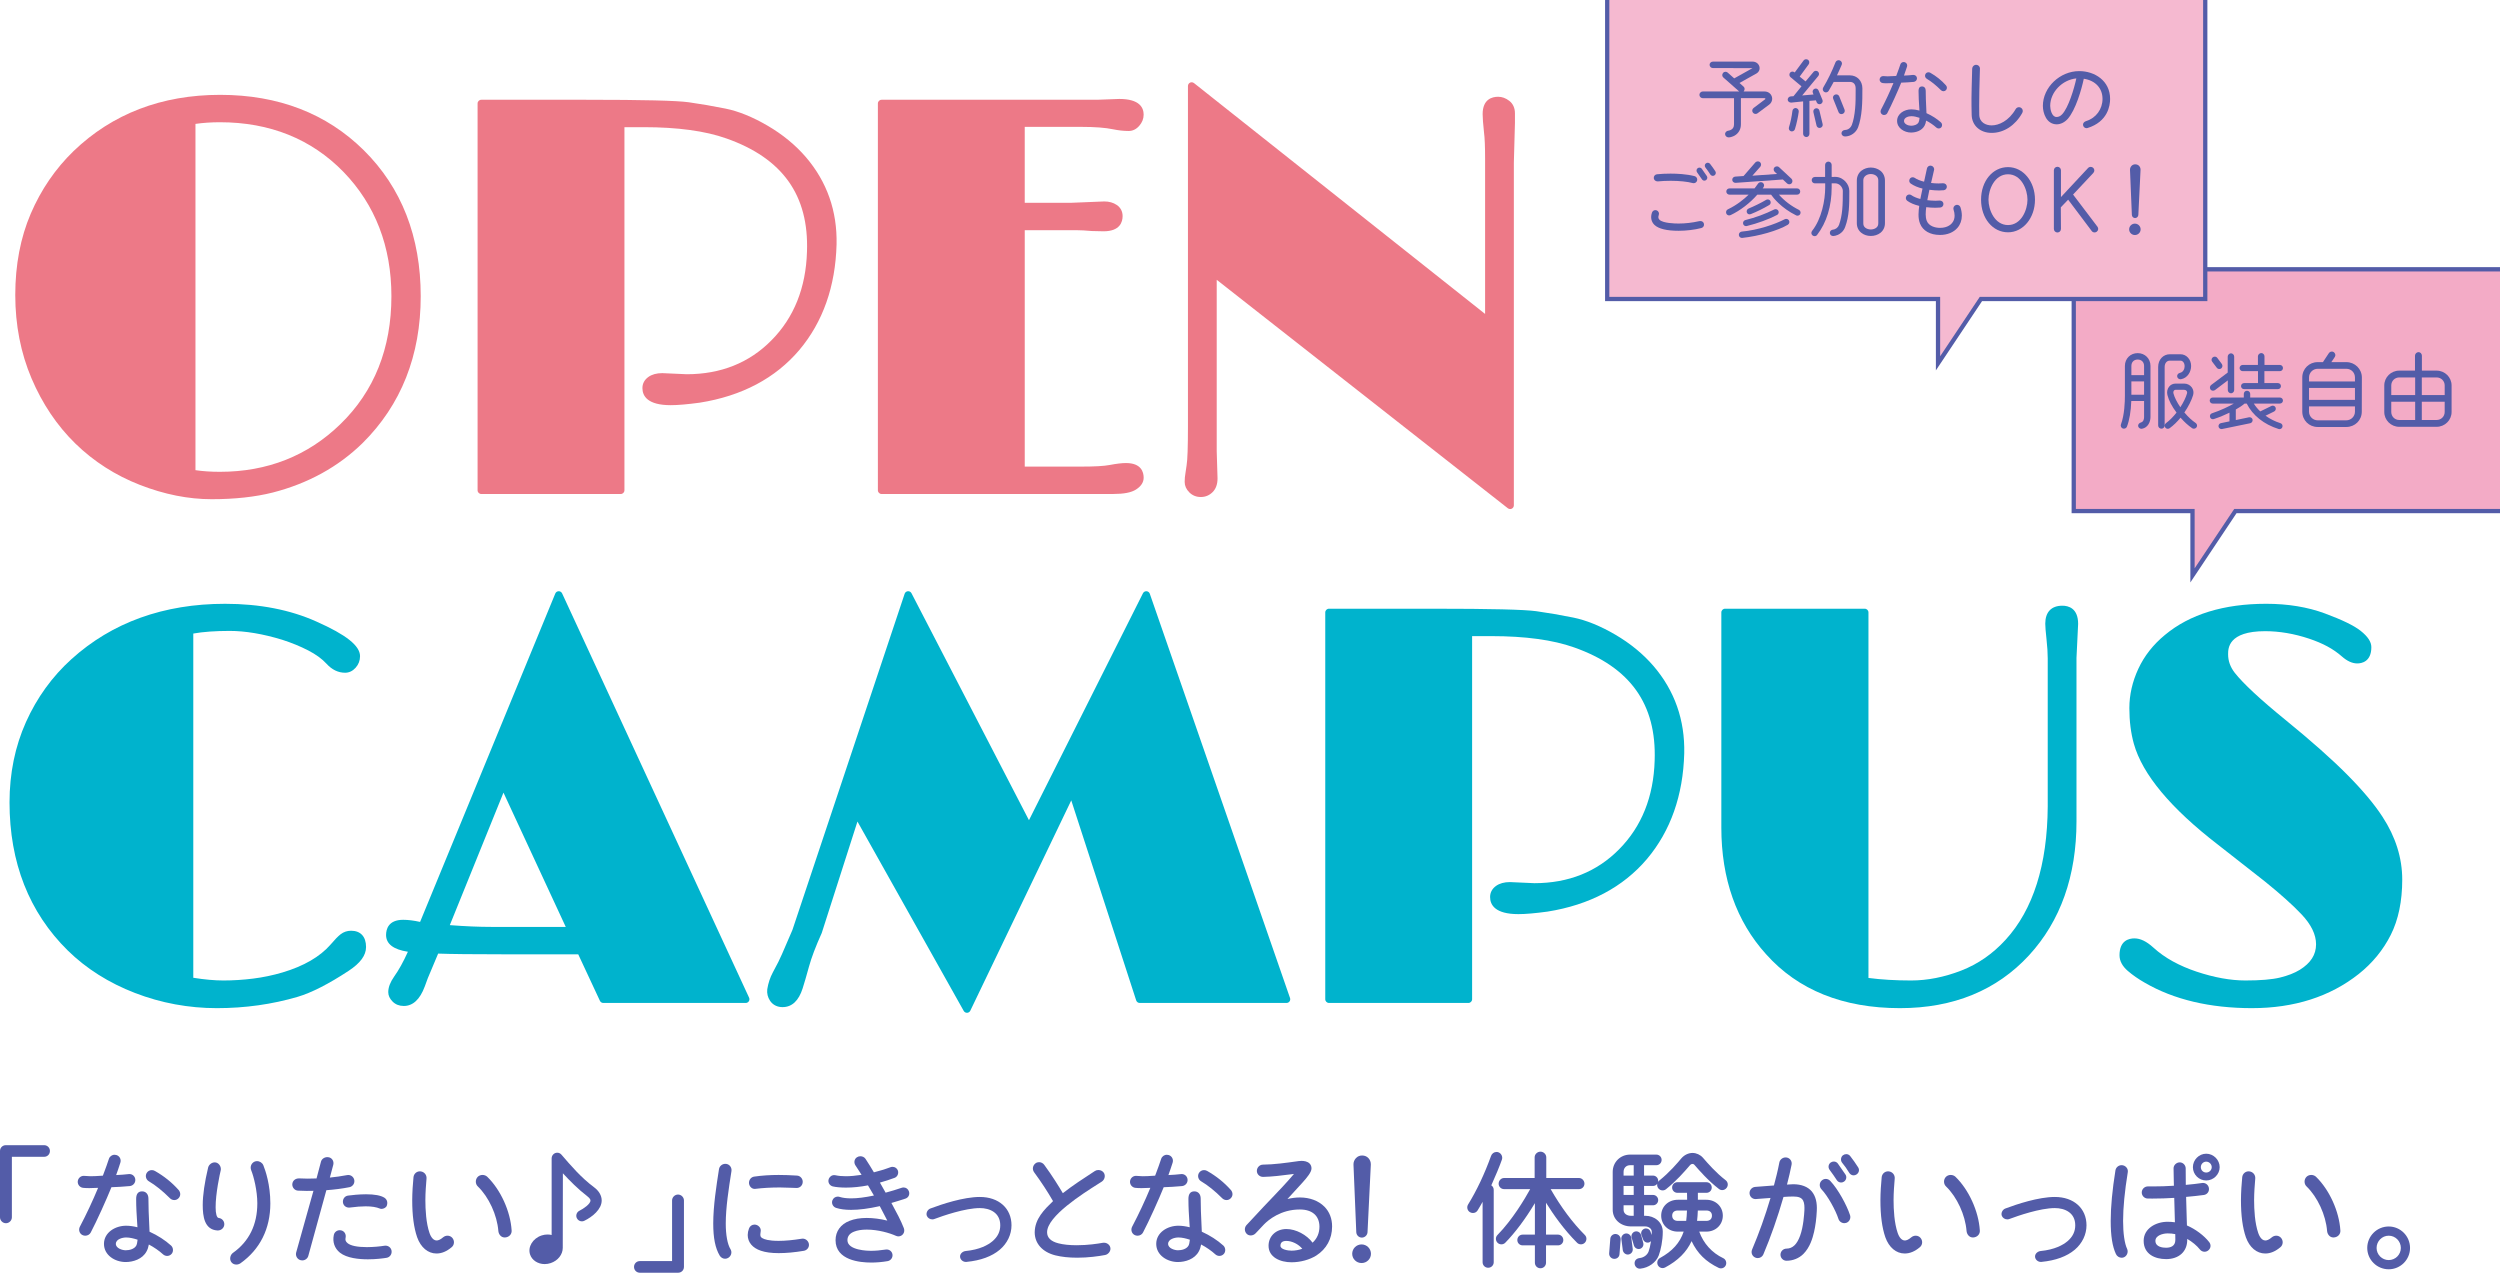 <?xml version="1.0" encoding="UTF-8"?>
<svg id="_レイヤー_2" data-name="レイヤー 2" xmlns="http://www.w3.org/2000/svg" viewBox="0 0 589.451 300.082">
  <defs>
    <style>
      .cls-1 {
        fill: #535ca8;
      }

      .cls-2 {
        fill: #ed7987;
      }

      .cls-3 {
        stroke-width: 2.016px;
      }

      .cls-3, .cls-4 {
        fill: none;
        stroke: #535ca8;
        stroke-miterlimit: 10;
      }

      .cls-4 {
        stroke-width: 2.016px;
      }

      .cls-5 {
        fill: #f5b9d0;
      }

      .cls-6 {
        fill: #00b3cd;
      }

      .cls-7 {
        fill: #f3abc6;
      }
    </style>
  </defs>
  <g id="txt">
    <g>
      <path class="cls-2" d="M49.884,117.703c-5.476,0-11.167-1.137-16.915-3.379-5.755-2.245-10.863-5.518-15.182-9.728-4.317-4.208-7.798-9.378-10.346-15.367-2.549-5.989-3.841-12.61-3.841-19.679s1.227-13.517,3.648-19.166c2.42-5.646,5.815-10.611,10.089-14.754,9.153-8.804,20.786-13.267,34.577-13.267,13.711,0,25.108,4.401,33.875,13.08,8.897,8.81,13.408,20.383,13.408,34.397,0,13.971-4.62,25.63-13.731,34.654-5.719,5.588-12.835,9.501-21.153,11.635-4.137,1.045-8.991,1.574-14.43,1.574ZM46.088,110.858c1.734.256,3.668.386,5.762.386,11.183,0,20.736-3.776,28.392-11.224,7.993-7.742,12.045-17.895,12.045-30.18,0-11.696-3.799-21.553-11.29-29.297-7.568-7.777-17.375-11.721-29.147-11.721-2.024,0-3.959.131-5.762.39v81.646Z"/>
      <path class="cls-2" d="M113.482,116.478c-.484,0-.877-.393-.877-.877V24.4c0-.484.393-.877.877-.877h24.686c13.486,0,21.411.193,24.227.589,2.745.386,5.658.888,8.655,1.491,3.067.618,6.41,1.976,9.937,4.034,3.526,2.06,6.561,4.551,9.02,7.404,4.979,5.816,7.413,12.737,7.238,20.573-.262,9.915-3.215,18.294-8.778,24.908-5.659,6.668-13.557,10.845-23.479,12.419-2.881.393-5.176.591-6.84.591-5.519,0-6.678-2.194-6.678-4.035,0-1.053.483-1.956,1.396-2.613.837-.601,1.941-.906,3.283-.906l5.776.259c8.014-.001,14.743-2.688,19.961-7.989,5.315-5.357,8.135-12.4,8.385-20.938.462-13.277-5.756-21.999-19.009-26.669-4.955-1.764-11.513-2.657-19.496-2.657h-4.537v85.619c0,.484-.393.877-.877.877h-32.871Z"/>
      <path class="cls-2" d="M207.865,116.478c-.484,0-.877-.393-.877-.877V24.4c0-.484.393-.877.877-.877h50.789s5.255-.193,5.255-.193c4.751,0,5.741,2.019,5.741,3.712,0,.943-.343,1.819-1.018,2.603-.709.822-1.55,1.239-2.501,1.239-1.172,0-2.425-.136-3.723-.405-1.782-.373-4.281-.562-7.428-.562h-13.367v17.904h10.854s7.895-.322,7.897-.322c1.152,0,2.129.278,2.94.827.906.614,1.385,1.523,1.385,2.628,0,1.339-.583,3.584-4.486,3.584l-2.792-.065c-1.444-.129-2.61-.193-3.525-.193h-12.271v55.738h13.367c3.109,0,5.33-.125,6.601-.371,1.665-.315,2.941-.467,3.905-.467,3.623,0,4.164,2.165,4.164,3.455,0,1.089-.614,2.032-1.824,2.802-1.099.699-2.855,1.039-5.369,1.039h-54.592Z"/>
      <path class="cls-2" d="M356.06,120.023c-.193,0-.384-.064-.541-.187l-68.642-53.865v40.414l.193,6.419c0,1.379-.39,2.455-1.159,3.224-.771.769-1.706,1.159-2.779,1.159-1.075,0-1.989-.368-2.715-1.095-.726-.725-1.095-1.552-1.095-2.457,0-.719.059-1.402.176-2.03.103-.562.197-1.198.281-1.909.212-1.239.316-4.333.316-9.242V20.275c0-.336.193-.643.495-.79.121-.059.252-.087.382-.087.194,0,.387.065.545.19l68.639,54.431v-36.599c0-2.863-.084-4.926-.25-6.133-.22-2.06-.33-3.522-.33-4.373,0-3.567,2.286-4.099,3.648-4.099.925,0,1.81.322,2.631.957.876.679,1.339,1.699,1.339,2.95v2.256l-.258,9.37 0,80.8c0,.336-.192.642-.493.789-.122.059-.253.088-.383.088Z"/>
      <path class="cls-6" d="M51.141,237.703c-6.651,0-13.143-1.202-19.297-3.571-6.165-2.374-11.502-5.745-15.864-10.021-9.114-8.982-13.734-20.728-13.734-34.915,0-6.84,1.305-13.217,3.88-18.954,2.573-5.736,6.179-10.724,10.718-14.826,9.575-8.661,21.765-13.053,36.231-13.053,8.121,0,15.377,1.414,21.565,4.202,6.991,3.103,10.249,5.692,10.249,8.147,0,1.035-.346,1.947-1.029,2.711-.709.793-1.546,1.195-2.491,1.195-1.626,0-3.101-.714-4.386-2.123-1.042-1.141-2.488-2.195-4.299-3.131-1.86-.961-3.929-1.809-6.149-2.522-4.524-1.382-8.699-2.085-12.397-2.085-3.377,0-6.253.209-8.565.621v81.161c2.652.425,5.043.64,7.115.64,2.276,0,4.625-.149,6.981-.444,2.348-.293,4.686-.782,6.949-1.453,5.013-1.492,8.821-3.701,11.319-6.567.985-1.164,1.767-1.966,2.382-2.439.713-.548,1.544-.827,2.469-.827,2.237,0,3.519,1.4,3.519,3.842,0,1.967-1.352,3.809-4.135,5.632-4.689,3.083-8.714,5.136-11.961,6.101-6.029,1.778-12.444,2.679-19.07,2.679Z"/>
      <path class="cls-6" d="M95.192,237.187c-1.054,0-1.934-.347-2.618-1.03-.684-.684-1.03-1.434-1.03-2.231,0-1.126.466-2.358,1.385-3.663,1.088-1.524,2.176-3.489,3.244-5.858-3.415-.528-5.144-1.854-5.144-3.95,0-1.339.524-3.584,4.035-3.584,1.163,0,2.5.167,3.986.496l31.877-77.426c.133-.322.444-.535.792-.543.006-0.0.013-0.0.019-0.0.341,0,.652.198.796.509l44.086,95.326c.126.272.104.588-.057.84-.161.252-.44.405-.739.405h-33.58c-.341,0-.651-.198-.795-.506l-5.114-10.966h-17.488c-7.316,0-12.537-.057-15.541-.169l-1.633,3.886c-.554,1.236-1.065,2.534-1.526,3.877-1.132,3.051-2.797,4.588-4.954,4.588ZM106.057,218.129c3.61.277,6.91.417,9.825.417h17.511l-14.685-31.662-12.651,31.244Z"/>
      <path class="cls-6" d="M227.99,238.798c-.316,0-.609-.171-.765-.448l-25.054-44.65-8.409,26.248c-.01.032-.022.063-.036.094-1.394,3.084-2.398,5.73-2.983,7.863-.617,2.244-1.105,3.921-1.493,5.128-.933,2.936-2.529,4.426-4.742,4.426-.139,0-.28-.006-.423-.019-1.087-.115-1.954-.627-2.523-1.484-.546-.818-.767-1.73-.657-2.71.235-1.465.678-2.794,1.324-3.992.596-1.106,1.032-1.936,1.309-2.49.273-.545.556-1.155.851-1.828l2.447-5.668,26.463-79.272c.112-.334.412-.569.764-.597.023-.002.046-.003.068-.003.326,0,.627.181.779.474l27.698,53.516,26.878-53.506c.149-.298.454-.483.783-.483.019,0,.039.001.058.002.352.023.655.255.771.588l33.065,95.326c.093.268.051.565-.114.796s-.431.368-.715.368h-34.611c-.38,0-.717-.245-.834-.606l-15.308-47.158-23.802,49.587c-.141.295-.435.487-.763.497-.009 0-.019.001-.028.001Z"/>
      <path class="cls-6" d="M313.347,236.478c-.484,0-.877-.393-.877-.877v-91.201c0-.484.393-.877.877-.877h24.686c13.486,0,21.411.193,24.227.589,2.745.386,5.658.888,8.655,1.491,3.067.618,6.41,1.976,9.937,4.034,3.526,2.06,6.561,4.551,9.02,7.404,4.979,5.816,7.413,12.737,7.238,20.573-.262,9.915-3.215,18.294-8.778,24.908-5.659,6.668-13.557,10.845-23.479,12.419-2.881.393-5.176.591-6.84.591-5.519,0-6.678-2.194-6.678-4.035,0-1.053.483-1.956,1.396-2.613.837-.601,1.941-.906,3.283-.906l5.776.259c8.014-.001,14.743-2.688,19.961-7.989,5.315-5.357,8.135-12.4,8.385-20.938.462-13.277-5.756-21.999-19.009-26.669-4.955-1.764-11.513-2.657-19.496-2.657h-4.537v85.619c0,.484-.393.877-.877.877h-32.871Z"/>
      <path class="cls-6" d="M447.984,237.703c-13.435,0-24.064-4.284-31.592-12.733-6.989-7.731-10.535-17.774-10.535-29.845v-50.725c0-.484.393-.877.877-.877h32.935c.484,0,.877.393.877.877v86.182c3.054.397,6.429.597,10.048.597,3.848,0,7.818-.782,11.8-2.325,3.957-1.533,7.478-3.972,10.465-7.25,6.521-7.106,9.87-17.686,9.955-31.448v-34.928c0-1.251-.096-2.758-.285-4.481-.199-1.81-.295-3.022-.295-3.705,0-2.727,1.433-4.229,4.035-4.229,1.387,0,3.713.558,3.713,4.293l-.388,8.035.001,38.501c0,12.886-3.764,23.516-11.188,31.595-7.615,8.271-17.851,12.465-30.423,12.465Z"/>
      <path class="cls-6" d="M530.975,237.703c-9.909,0-18.406-2.013-25.254-5.984-1.539-.879-2.898-1.822-4.032-2.802-1.292-1.114-1.948-2.357-1.948-3.693,0-3.455,2.205-3.971,3.519-3.971,1.399,0,2.857.707,4.457,2.162,1.361,1.238,2.91,2.336,4.601,3.264,1.709.938,3.59,1.752,5.592,2.418,4.145,1.382,8.02,2.082,11.518,2.082,3.524,0,6.263-.23,8.14-.684,1.857-.449,3.431-1.064,4.679-1.829,2.579-1.602,3.835-3.572,3.835-6.02,0-2.291-1.155-4.668-3.433-7.066-2.024-2.151-4.944-4.769-8.681-7.785l-11.011-8.629c-11.14-8.582-17.814-16.586-19.833-23.785-.706-2.513-1.064-5.347-1.064-8.422,0-3.122.71-6.238,2.112-9.263,1.404-3.03,3.512-5.715,6.265-7.979,5.844-4.878,13.883-7.354,23.889-7.354,5.108,0,9.765.766,13.84,2.278,4.121,1.529,6.877,2.869,8.426,4.099,1.698,1.349,2.523,2.607,2.523,3.845,0,3.467-2.326,3.842-3.326,3.842-1.162,0-2.376-.551-3.609-1.637-1.021-.898-2.17-1.695-3.415-2.368-1.259-.681-2.719-1.3-4.34-1.841-3.504-1.167-6.989-1.76-10.357-1.76-8.727,0-8.727,4.094-8.727,5.439,0,1.577.509,3.005,1.558,4.363,2.008,2.552,6.028,6.29,11.944,11.103,5.986,4.871,10.867,9.196,14.506,12.856,3.655,3.678,6.481,7.044,8.396,10.003,3.086,4.72,4.653,9.706,4.653,14.817,0,5.078-.91,9.461-2.704,13.027-1.789,3.557-4.331,6.658-7.553,9.219-6.746,5.344-15.213,8.054-25.166,8.054Z"/>
    </g>
    <g>
      <path class="cls-1" d="M1.401,288.412c-.759,0-1.401-.641-1.401-1.401v-15.629c0-.769.602-1.371,1.371-1.371h9.03c.769,0,1.371.602,1.371,1.371s-.602,1.371-1.371,1.371H2.801v14.258c0,.759-.641,1.401-1.401,1.401Z"/>
      <path class="cls-1" d="M29.634,297.562c-2.517,0-5.12-1.601-5.12-4.28s2.649-4.281,5.21-4.281c.829,0,1.711.12,2.684.366-.024-.41-.052-.843-.083-1.3-.104-1.563-.222-3.334-.222-5.375,0-1.188.471-1.791,1.401-1.791.905,0,1.491.668,1.491,1.701,0,2.12.09,3.99.169,5.64.037.776.072,1.499.094,2.17,1.952.889,3.661,1.988,5.081,3.269.547.504.599,1.442.113,1.968-.259.299-.642.474-1.044.474-.343,0-.678-.127-.944-.357-.929-.85-2.11-1.668-3.366-2.338-.115.647-.286,1.157-.537,1.613-.979,1.858-3.188,2.522-4.927,2.522ZM29.724,291.772c-.786,0-2.409.369-2.409,1.51,0,1.053,1.536,1.509,2.319,1.509.897,0,2.022-.285,2.486-1.086.152-.282.259-.746.321-1.407-.878-.283-1.804-.526-2.717-.526ZM20.099,291.356c-.24,0-.475-.057-.679-.165-.325-.162-.573-.454-.69-.819-.12-.375-.086-.785.094-1.125,1.583-3.022,3.031-6.109,4.306-9.181l-.157.007c-.599.029-1.237.059-1.859.059-.52,0-1.012,0-1.514-.063-.37-.037-.712-.221-.953-.517-.237-.291-.351-.67-.312-1.038.081-.727.682-1.274,1.399-1.274.28,0,.553.023.825.046.253.022.505.044.765.044.804,0,1.608-.051,2.385-.101l.546-.034.273-.733c.392-1.046.797-2.128,1.141-3.208.186-.59.728-.986,1.349-.986.149,0,.297.023.441.069.757.239,1.16,1.026.919,1.79-.322,1.02-.656,2.002-.997,2.926,1.02-.028,2.062-.135,2.996-.231.049-.005.096-.007.142-.007.776,0,1.385.617,1.385,1.406,0,.736-.561,1.351-1.304,1.429-1.2.114-3.276.249-4.329.269-1.171,2.897-3.413,7.888-4.877,10.674-.23.46-.74.761-1.296.761ZM41.093,282.953c-.383,0-.748-.154-1.027-.433-1.72-1.72-3.393-3.065-4.97-3.996-.327-.192-.561-.5-.659-.868-.099-.37-.048-.755.145-1.083.253-.43.706-.686,1.212-.686.259,0,.514.07.739.202,2.16,1.231,3.985,2.697,5.574,4.479.54.623.517,1.458-.052,1.989-.251.252-.595.395-.96.395Z"/>
      <path class="cls-1" d="M55.718,298.16c-.485,0-.919-.216-1.191-.594-.465-.658-.268-1.692.412-2.172,3.803-2.704,5.732-6.635,5.732-11.683,0-2.952-.844-6.33-1.444-7.786-.325-.813.034-1.71.816-2.046.18-.072.365-.107.556-.107.649,0,1.265.407,1.498.989.494,1.225,1.645,4.555,1.645,8.98,0,5.963-2.437,10.844-7.047,14.116-.296.198-.64.303-.976.303ZM51.255,290.121c-3.062-.196-3.454-3.32-3.454-6.02,0-2.286.439-5.333,1.27-8.811.172-.69.854-1.227,1.552-1.227.107,0,.212.013.314.038.377.094.713.362.922.735.204.363.267.786.173,1.16-.162.623-1.22,5.469-1.19,8.701 0,1.495.267,2.42.713,2.476.387.036.745.223.995.525.251.302.368.688.331,1.086-.073.763-.737,1.339-1.545,1.339-.006,0-.075-.002-.081-.002Z"/>
      <path class="cls-1" d="M71.258,297.178c-.126,0-.251-.016-.37-.048-.783-.196-1.261-1.006-1.061-1.804.607-2.224,1.371-4.93,2.143-7.661.673-2.381,1.352-4.781,1.934-6.892-.523.011-1.05.02-1.577.02-.775,0-1.45-.02-2.063-.061-.379-.019-.732-.194-.989-.492-.25-.291-.377-.662-.358-1.045.068-.815.706-1.355,1.589-1.355.007,0,.096.002.103.003.642.04,1.284.056,1.927.056.7,0,1.399-.019,2.098-.046l1.044-3.949c.155-.622.791-1.077,1.511-1.077.131,0,.26.016.383.046.383.096.695.337.88.68.176.326.22.715.125,1.095l-.802,3.001c1.317-.126,2.679-.321,4.056-.581.093-.019.189-.028.283-.028.685,0,1.28.493,1.416,1.174.156.781-.357,1.545-1.145,1.703-1.667.328-3.447.56-5.436.708l-4.254,15.48c-.154.619-.76,1.074-1.437,1.074ZM86.727,296.922c-2.094,0-4.934-.272-6.577-1.565-1.26-1.008-1.787-2.523-1.446-4.157.134-.671.712-1.142,1.403-1.142.098,0,.198.01.299.03.769.154,1.245.902,1.085,1.703-.127.583-.008.925.452,1.313.732.617,2.308.942,4.556.942,1.587,0,3.19-.171,4.161-.33.08-.012.155-.018.229-.018.726,0,1.33.509,1.435,1.212.057.382-.032.764-.251,1.075-.225.319-.56.526-.944.583-.807.132-2.46.354-4.401.354ZM89.951,285.035c-.138,0-.262-.025-.37-.074-.851-.357-1.956-.532-3.368-.532-1.029,0-2.225.092-3.762.291-.062.006-.114.009-.166.009-.755,0-1.356-.527-1.428-1.252-.081-.81.465-1.506,1.244-1.584.843-.113,2.526-.305,4.206-.305,2.01,0,3.465.271,4.324.807.629.407.843,1.13.564,1.889-.148.446-.764.752-1.244.752Z"/>
      <path class="cls-1" d="M102.914,295.552c-2.004,0-3.709-1.433-4.56-3.834-.781-2.268-1.16-5.131-1.16-8.757,0-1.625.156-4.124.302-5.439.107-.782.738-1.343,1.502-1.343.07,0,.142.005.214.015.848.116,1.429.847,1.352,1.7-.115,1.355-.269,3.356-.269,5.068,0,2.256.168,5.43.971,7.745.14.419.67,1.774,1.679,1.774.309,0,.828-.131,1.539-.753.298-.246.662-.378,1.031-.378.449,0,.869.196,1.151.538.551.669.475,1.645-.168,2.174-1.187,1.002-2.36,1.49-3.583,1.49ZM119.003,291.773c-.889,0-1.427-.764-1.499-1.518-.3-3.784-2.247-8.01-4.845-10.521-.293-.274-.466-.679-.471-1.107-.005-.419.151-.83.429-1.125.283-.302.7-.475,1.145-.475.421,0,.83.156,1.12.428,3.162,3.071,5.471,8.155,5.75,12.654.034.407-.096.805-.366,1.111-.292.331-.729.531-1.199.551-.005 0-.06.001-.065.001Z"/>
      <path class="cls-1" d="M128.424,298.046c-1.609,0-2.992-.906-3.441-2.254-.594-1.781.623-3.797,2.712-4.494.455-.151.924-.228,1.394-.228.335,0,.662.039.976.115v-18.063c0-.738.595-1.338,1.326-1.338.388,0,.744.172,1.004.483,2.181,2.54,4.657,5.424,7.619,7.623,1.193.871,1.852,1.994,1.852,3.162,0,2.076-2.208,3.876-4.098,4.786-.177.088-.37.134-.571.134-.502,0-.956-.285-1.185-.744-.321-.643-.049-1.432.607-1.761.92-.443,2.619-1.6,2.596-2.406-0-.137-0-.435-.795-1.053-2.059-1.564-4.151-3.676-5.705-5.369l-.029,17.572c0,1.586-1.145,3.034-2.85,3.602-.461.154-.937.232-1.413.232Z"/>
      <path class="cls-1" d="M150.862,300.082c-.769,0-1.371-.602-1.371-1.371s.602-1.371,1.371-1.371h7.599v-14.289c0-.759.641-1.401,1.401-1.401s1.401.641,1.401,1.401v15.66c0,.769-.602,1.371-1.371,1.371h-9.03Z"/>
      <path class="cls-1" d="M170.967,296.789c-.515,0-.993-.279-1.278-.746-1.039-1.749-1.521-4.151-1.521-7.562,0-4.141.737-8.858,1.33-12.648l.024-.155c.103-.721.749-1.269,1.502-1.269.072,0,.144.005.216.016.378.054.714.254.944.563.238.319.34.729.281,1.125l-.052.333c-.577,3.686-1.294,8.274-1.294,12.035,0,2.701.407,4.907,1.117,6.055.21.344.265.747.156,1.138-.105.376-.351.698-.691.906-.224.137-.478.209-.734.209ZM183.578,295.462c-1.682,0-3.083-.188-4.164-.559-1.979-.648-3.117-2.005-3.117-3.721,0-.474.101-.994.292-1.503.19-.571.709-.948,1.318-.948.409,0,.826.191,1.115.51.257.284.38.634.344.985-.01.114-.028.237-.046.362-.096.658-.121,1.045.465,1.365.397.234,1.402.617,3.792.617,1.551,0,3.338-.165,5.464-.505.073-.013.154-.021.234-.021.779,0,1.462.69,1.462,1.477,0,.691-.514,1.278-1.223,1.396-2.14.361-4.138.545-5.937.545ZM177.932,280.321c-.369,0-.715-.166-.972-.469-.231-.271-.363-.625-.363-.971,0-.728.502-1.341,1.193-1.456,1.805-.262,3.75-.394,5.788-.394,1.321,0,2.782.051,4.342.15.742.039,1.348.694,1.348,1.46,0,.819-.628,1.461-1.431,1.461-.524-.012-1.049-.033-1.576-.055-.789-.032-1.583-.065-2.354-.065-2.086,0-4.04.11-5.807.327-.053.008-.111.012-.169.012Z"/>
      <path class="cls-1" d="M205.308,297.682c-2.496,0-8.3-.514-8.3-5.271,0-2.088,1.197-3.749,3.284-4.557,1.13-.454,2.502-.685,4.075-.685,1.505,0,3.2.22,4.845.626-.562-1.127-1.147-2.251-1.774-3.411-2.581.583-4.85.879-6.748.879-1.424,0-2.587-.153-3.558-.467-.727-.243-1.123-1.02-.885-1.735.184-.554.701-.925,1.284-.925.152,0,.303.025.45.074.708.226,1.621.342,2.709.342,1.461,0,3.265-.225,5.368-.67-.31-.54-.613-1.051-.903-1.542l-.502-.854c-1.802.35-3.548.528-5.194.528-1.201,0-2.394-.107-3.112-.28-.75-.208-1.173-.925-.976-1.635.172-.617.701-1.031,1.317-1.031.099,0,.199.011.297.033.692.154,1.524.232,2.474.232,1.037,0,2.275-.111,3.684-.331-.385-.613-.779-1.212-1.164-1.798l-.294-.448c-.198-.316-.271-.678-.209-1.025.065-.368.273-.678.587-.874.223-.154.506-.239.804-.239.49,0,.939.227,1.201.608.57.841,1.494,2.362,1.98,3.184,1.048-.267,2.403-.642,3.938-1.214.155-.055.31-.081.468-.081.563,0,1.063.347,1.246.864.248.704-.111,1.5-.784,1.737-1.137.42-2.27.787-3.447,1.115.406.682.803,1.398,1.224,2.158l.12.217c1.244-.331,2.518-.719,3.792-1.153.149-.049.298-.074.448-.074.577,0,1.071.363,1.258.926.117.349.101.712-.045,1.024-.15.321-.426.562-.777.68-1.03.335-2.136.688-3.314,1.026l.294.542c.942,1.736,1.917,3.531,2.636,5.382.182.469.131.964-.138,1.357-.257.375-.677.598-1.125.598-.199,0-.397-.043-.587-.129-1.513-.678-4.228-1.47-6.899-1.47-1.19,0-2.198.164-2.995.486-1.029.412-1.55,1.089-1.55,2.015,0,2.429,4.936,2.499,5.499,2.499,1.1,0,2.282-.1,3.515-.295.077-.012.154-.018.229-.018.69,0,1.267.483,1.372,1.149.12.763-.401,1.481-1.162,1.601-1.322.225-2.617.335-3.955.335Z"/>
      <path class="cls-1" d="M227.742,297.537c-.749,0-1.381-.589-1.381-1.286,0-.692.658-1.202,1.267-1.278,3.401-.33,5.349-1.444,6.387-2.32,1.228-1.048,1.826-2.276,1.826-3.752,0-2.993-2.484-4.059-4.809-4.059-3.468,0-8.685,1.81-10.767,2.588-.138.052-.287.078-.443.078-.576,0-1.11-.351-1.298-.854-.119-.318-.088-.692.084-1.026.164-.318.438-.568.751-.685,2.703-1.017,7.814-2.723,11.672-2.723,4.462,0,7.46,2.685,7.46,6.681,0,2.175-1.008,4.273-2.764,5.758-1.868,1.578-4.506,2.543-7.842,2.871-.046.005-.095.007-.144.007Z"/>
      <path class="cls-1" d="M253.954,296.54c-1.931,0-3.648-.185-5.104-.548-3.059-.765-4.886-2.798-4.886-5.44.03-3.193,2.302-5.395,4.306-7.337l.016-.015c-1.268-2.209-2.769-4.499-4.463-6.81-.49-.679-.344-1.583.34-2.106.236-.177.519-.27.82-.27.491,0,.954.242,1.24.646,1.874,2.545,3.478,5.153,4.373,6.668,2.374-1.848,4.828-3.446,7.205-4.993l.363-.237c.235-.152.516-.232.813-.232.532,0,1.027.255,1.293.666.208.322.269.737.165,1.14-.099.387-.34.728-.659.935l-.911.579c-3.592,2.273-12.005,7.597-11.979,11.364 0,1.275.9,2.15,2.676,2.603,1.169.298,2.617.449,4.304.449,2.63,0,4.973-.36,6.135-.574.095-.017.187-.024.278-.024.853,0,1.546.637,1.546,1.419,0,.689-.588,1.37-1.283,1.486-1.531.288-3.924.633-6.589.633Z"/>
      <path class="cls-1" d="M277.736,297.562c-2.517,0-5.12-1.601-5.12-4.28s2.649-4.281,5.211-4.281c.829,0,1.711.12,2.684.366-.024-.411-.052-.845-.083-1.303-.104-1.562-.222-3.332-.222-5.372,0-1.188.471-1.791,1.401-1.791.906,0,1.491.668,1.491,1.701,0,2.119.09,3.987.169,5.636.037.777.072,1.501.094,2.174,1.952.889,3.661,1.988,5.081,3.269.256.236.415.585.441.96.026.386-.093.753-.329,1.008-.259.298-.641.474-1.043.474-.343,0-.678-.127-.944-.357-.929-.85-2.11-1.668-3.366-2.338-.115.647-.286,1.157-.537,1.613-.979,1.858-3.188,2.522-4.927,2.522ZM277.826,291.772c-.786,0-2.409.369-2.409,1.51,0,1.053,1.536,1.509,2.319,1.509.897,0,2.022-.285,2.487-1.086.151-.281.258-.745.321-1.407-.878-.283-1.805-.526-2.717-.526ZM268.202,291.356c-.24,0-.475-.057-.679-.165-.325-.162-.573-.455-.69-.819-.12-.375-.086-.785.094-1.125,1.584-3.025,3.032-6.111,4.306-9.18l-.157.007c-.599.029-1.237.059-1.859.059-.52,0-1.012,0-1.514-.063-.371-.037-.712-.221-.953-.517-.237-.291-.351-.67-.312-1.038.081-.727.682-1.274,1.399-1.274.28,0,.552.023.825.046.253.022.505.044.765.044.804,0,1.608-.051,2.385-.101l.546-.034.272-.731c.392-1.047.797-2.129,1.143-3.21.186-.59.728-.986,1.349-.986.149,0,.297.023.441.069.756.239,1.16,1.025.919,1.79-.322,1.02-.656,2.002-.997,2.926,1.02-.028,2.062-.135,2.996-.231.049-.005.096-.007.142-.007.776,0,1.385.617,1.385,1.406,0,.736-.56,1.351-1.304,1.429-1.2.114-3.276.249-4.329.269-1.17,2.896-3.413,7.886-4.877,10.674-.23.46-.74.761-1.296.761ZM289.195,282.953c-.383,0-.748-.154-1.027-.433-1.72-1.72-3.392-3.064-4.97-3.996-.327-.192-.561-.5-.659-.868-.099-.37-.048-.755.145-1.083.253-.43.706-.686,1.211-.686.259,0,.514.07.739.202,2.16,1.231,3.985,2.697,5.574,4.479.54.623.517,1.458-.052,1.989-.251.252-.596.395-.961.395Z"/>
      <path class="cls-1" d="M304.521,297.622c-2.698,0-5.421-1.203-5.421-3.891,0-2.289,1.775-3.95,4.221-3.95,2.221,0,4.794,1.362,6.158,3.22,1.076-.988,1.621-2.264,1.621-3.799-.026-2.559-1.713-4.029-4.629-4.029-4.497,0-7.407,2.465-8.45,3.525-.22.265-.909.982-1.516,1.615l-.49.511c-.302.302-.71.472-1.124.472-.362 0-.695-.134-.938-.377-.554-.554-.587-1.448-.077-2.037l4.148-4.449c.567-.6,1.139-1.197,1.711-1.796,1.804-1.885,3.663-3.828,5.359-5.845l-.583.074c-2.2.284-4.475.577-6.702.627-.813 0-1.469-.628-1.469-1.401,0-.808.655-1.491,1.431-1.491,2.645-.028,5.353-.408,7.971-.775l.44-.062c.208-.031.444-.05.687-.05.591,0,1.402.11,1.914.633.301.307.448.705.438,1.181 0.0.846-1.085,2.159-2.146,3.332-.999,1.099-2.231,2.45-3.521,3.845,1.009-.24,2-.365,2.916-.365,2.349,0,4.407.77,5.795,2.168,1.201,1.21,1.829,2.833,1.815,4.695 0,2.863-1.325,5.29-3.731,6.832-1.578.994-3.756,1.586-5.829,1.586ZM303.291,292.582c-.922,0-1.389.387-1.389,1.149,0,.868,1.765,1.149,2.619,1.149.834,0,1.702-.153,2.536-.444-.883-1.079-2.426-1.855-3.766-1.855Z"/>
      <path class="cls-1" d="M321.034,297.801c-1.219,0-2.211-.978-2.211-2.18,0-1.219.992-2.211,2.211-2.211s2.211.992,2.211,2.211c0,1.202-.992,2.18-2.211,2.18ZM321.094,291.802c-.693,0-1.269-.554-1.31-1.26l-.66-15.965c-.021-.549.202-1.122.597-1.532.38-.394.875-.603,1.434-.603.589,0,1.101.208,1.48.603.384.399.601.971.58,1.531l-.78,15.963c-.041.698-.642,1.264-1.34,1.264Z"/>
      <path class="cls-1" d="M363.208,299.031c-.735,0-1.311-.576-1.311-1.311v-4.089h-2.889c-.701,0-1.251-.55-1.251-1.251,0-.718.549-1.28,1.251-1.28h2.889v-7.423c-2.261,3.759-4.608,6.897-6.988,9.339-.243.243-.566.376-.911.376s-.668-.132-.908-.373c-.239-.239-.377-.558-.388-.897-.011-.351.116-.677.357-.919,3.549-3.628,6.424-8.463,7.728-10.831h-6.159c-.706,0-1.281-.575-1.281-1.28,0-.727.587-1.341,1.281-1.341h7.209v-4.869c0-.727.628-1.341,1.371-1.341s1.371.614,1.371,1.341v4.869h7.719c.694,0,1.281.614,1.281,1.341,0,.706-.575,1.28-1.281,1.28h-6.687c2.461,4.29,5.176,7.931,8.075,10.831.242.241.369.568.358.919-.011.339-.148.658-.388.897-.24.24-.563.372-.908.372s-.668-.132-.908-.373c-3.091-3.09-5.604-6.673-7.321-9.436v7.517h2.829c.69,0,1.251.575,1.251,1.28,0,.702-.549,1.251-1.251,1.251h-2.829v4.089c0,.735-.576,1.311-1.311,1.311ZM350.878,298.911c-.735,0-1.311-.576-1.311-1.311v-14.233c-.374.684-.768,1.372-1.182,2.03-.227.378-.64.607-1.101.607-.245,0-.486-.067-.696-.193-.621-.372-.822-1.18-.45-1.801,2.056-3.335,3.883-7.199,5.431-11.488.19-.537.717-.914,1.283-.914.145,0,.287.024.424.072.703.248,1.089,1.044.844,1.738-.436,1.282-1.611,4.125-2.5,6.061.352.222.57.618.57,1.082v17.039c0,.735-.576,1.311-1.311,1.311Z"/>
      <path class="cls-1" d="M386.621,299.127c-.641,0-1.174-.53-1.214-1.206-.038-.715.426-1.212,1.211-1.299.944-.111,1.762-.707,2.082-1.52.182-.481.418-1.409.577-2.469-.119.125-.265.223-.425.285-.123.048-.254.072-.387.072-.471,0-.897-.306-1.06-.761l-.39-1.078c-.212-.551.1-1.212.684-1.437.124-.048.255-.072.389-.072.464,0,.888.291,1.055.724l.288.82c.015-.253.024-.506.024-.754,0-.795-.798-1.269-1.569-1.269h-3.33c-2.458,0-4.311-1.685-4.311-3.921v-8.94c0-2.283,1.801-4.071,4.101-4.071h6.18c.701,0,1.251.549,1.251,1.251s-.549,1.251-1.251,1.251h-2.889v2.448h2.109c.673,0,1.221.547,1.221,1.22,0,.085-.009.168-.025.248.072-.104.162-.2.268-.283,2.429-1.93,4.319-4.179,5.228-5.26.705-.806,1.665-1.265,2.638-1.265.889,0,1.794.413,2.42,1.105,1.163,1.342,3.101,3.578,5.383,5.327.57.447.661,1.244.213,1.815-.257.327-.632.514-1.029.514-.283,0-.554-.095-.783-.275-2.549-1.966-4.63-4.367-5.748-5.656-.187-.214-.349-.239-.455-.239-.246,0-.462.116-.66.353l-.097.113c-1.143,1.324-3.055,3.54-5.503,5.487-.216.183-.503.288-.8.288-.397,0-.766-.181-1.014-.496-.252-.321-.334-.713-.256-1.075-.221.314-.586.519-.998.519h-2.109v2.118h2.109c.673,0,1.221.548,1.221,1.221s-.547,1.221-1.221,1.221h-2.109v2.478h.369c1.986,0,4.041,1.411,4.041,3.771,0,2.102-.478,4.319-.952,5.583-.64,1.663-2.385,2.91-4.343,3.106-.012.001-.12.007-.131.007ZM382.808,285.241c0,.981.878,1.419,1.749,1.419h.639v-2.478h-2.388v1.059ZM385.196,281.741v-2.118h-2.388v2.118h2.388ZM385.196,277.181v-2.448h-.849c-.906,0-1.539.645-1.539,1.569v.879h2.388ZM405.768,299.059c-.188,0-.369-.04-.54-.12-3.028-1.455-5.024-3.418-6.385-6.304-1.2,2.596-3.199,4.582-6.231,6.206-.19.102-.402.155-.612.155-.457,0-.876-.252-1.093-.659-.335-.629-.109-1.407.504-1.735,2.901-1.585,4.682-3.567,5.568-6.209h-1.383c-2.235,0-3.921-1.621-3.921-3.771,0-2.132,1.685-3.74,3.921-3.74h2.197c-.003-.271-.024-1.363-.026-1.638h-2.261c-.701,0-1.251-.549-1.251-1.251s.549-1.251,1.251-1.251h6.84c.701,0,1.251.549,1.251,1.251s-.549,1.251-1.251,1.251h-2.019v1.638h1.989c2.218,0,3.891,1.608,3.891,3.74,0,2.15-1.673,3.771-3.891,3.771h-1.672c1.001,2.785,2.997,4.998,5.662,6.262.302.141.53.401.64.731.105.316.086.667-.052.964-.201.431-.643.71-1.126.71ZM402.316,287.861c.832,0,1.329-.464,1.329-1.24,0-.757-.497-1.209-1.329-1.209h-2c-.034.945-.091,1.726-.179,2.449h2.18ZM395.597,285.412c-.832,0-1.329.452-1.329,1.209,0,.776.497,1.24,1.329,1.24h1.974c.091-.706.15-1.484.184-2.449h-2.158ZM380.545,296.811c-.67-.042-1.18-.626-1.138-1.302l.27-3.426c.04-.634.577-1.135,1.224-1.135.406.023.705.178.922.44.207.249.314.575.294.894l-.27,3.425c-.037.638-.548,1.105-1.214,1.105-.007,0-.08-.002-.087-.003ZM383.798,295.798c-.582,0-1.099-.466-1.179-1.061l-.33-2.582c-.041-.309.044-.619.24-.871.194-.249.472-.41.782-.451.015-.002.13-.01.145-.01.582,0,1.099.466,1.179,1.061l.33,2.582c.086.642-.372,1.236-1.022,1.322-.015.002-.13.01-.145.01ZM386.362,294.5c-.517,0-.979-.351-1.122-.853l-.539-1.858c-.171-.598.2-1.25.81-1.425.098-.028.199-.042.301-.042.509,0,.981.359,1.122.853l.511,1.863c.174.608-.177,1.247-.782,1.42-.098.028-.199.042-.301.042Z"/>
      <path class="cls-1" d="M421.233,297.262c-.789,0-1.431-.642-1.431-1.43s.642-1.431,1.431-1.431c1.435-.022,2.457-.997,3.21-3.069.781-2.181.946-5.026 1-5.96.03-.789.019-1.682-.291-2.277-.345-.69-1.049-.982-2.359-.982-.727,0-1.468.045-2.28.101-1.39,4.832-2.986,9.388-4.746,13.544-.224.532-.745.876-1.326.876-.201,0-.396-.041-.579-.123-.735-.31-1.068-1.144-.751-1.897,1.615-3.794,3.075-7.882,4.342-12.16-.425.034-.934.07-1.444.107-.732.052-1.464.104-1.942.149-.048.005-.097.007-.146.007-.74 0-1.331-.539-1.405-1.282-.038-.383.078-.76.326-1.061.247-.299.595-.484.978-.523.524-.044,1.381-.108,2.248-.173.811-.06,1.632-.122,2.192-.167.438-1.631.922-3.528,1.28-5.436.135-.673.768-1.177,1.474-1.177.096,0,.193.009.289.028.382.076.708.296.916.619.205.317.276.702.199,1.084-.223,1.201-.708,3.255-1.08,4.679.089-.007.178-.015.268-.022.398-.033.799-.066,1.188-.066,1.927,0,3.441.582,4.377,1.683.921,1.111,1.31,2.624,1.193,4.628-.088,1.8-.303,3.456-.638,4.918-.343,1.496-.979,3.664-2.524,5.21-1.018,1.018-2.464,1.602-3.968,1.602ZM434.862,288.401c-.632,0-1.205-.417-1.394-1.014-.621-1.946-2.503-5.417-3.998-6.972-.27-.289-.414-.657-.409-1.039.005-.39.166-.753.453-1.02.271-.253.616-.392.973-.392.397,0,.77.166,1.052.468,1.854,1.95,3.911,5.753,4.667,8.081.116.367.086.757-.083,1.1-.173.351-.469.608-.835.723-.138.044-.281.066-.426.066ZM434.095,278.816c-.407,0-.784-.207-1.007-.554-.462-.718-1.01-1.504-1.727-2.471-.19-.274-.261-.595-.206-.913.055-.321.232-.6.498-.784.216-.149.466-.228.725-.228.394,0,.745.181.963.496.433.614,1.456,2.065,1.776,2.56.178.257.243.583.176.906-.065.315-.247.589-.511.772-.204.141-.442.216-.688.216ZM437.048,277.127c-.407,0-.789-.215-1.02-.575-.576-.95-1.125-1.73-1.684-2.394-.203-.244-.3-.576-.268-.912.032-.334.19-.641.432-.843.241-.185.521-.283.8-.283.368,0,.708.167.932.459.561.68,1.363,1.862,1.877,2.664.369.574.195,1.298-.406,1.684-.203.131-.433.2-.664.2Z"/>
      <path class="cls-1" d="M449.085,295.552c-2.004,0-3.708-1.433-4.56-3.834-.781-2.268-1.16-5.131-1.16-8.757,0-1.625.156-4.124.302-5.439.107-.782.738-1.343,1.502-1.343.07,0,.142.005.214.015.848.116,1.429.847,1.352,1.7-.115,1.355-.269,3.356-.269,5.068,0,2.256.169,5.43.971,7.745.14.419.67,1.774,1.679,1.774.309,0,.828-.131,1.539-.753.298-.246.662-.378,1.031-.378.449,0,.869.196,1.151.538.551.669.475,1.645-.168,2.174-1.187,1.002-2.36,1.49-3.583,1.49ZM465.175,291.773c-.889,0-1.427-.764-1.499-1.518-.3-3.784-2.247-8.01-4.845-10.521-.292-.274-.466-.679-.47-1.107-.005-.419.151-.83.429-1.125.283-.302.7-.475,1.145-.475.421,0,.829.156,1.12.428,3.162,3.071,5.471,8.155,5.75,12.654.034.407-.096.805-.366,1.111-.292.331-.729.531-1.199.551-.005 0-.059.001-.064.001Z"/>
      <path class="cls-1" d="M481.206,297.537c-.749,0-1.382-.589-1.382-1.286,0-.692.658-1.202,1.267-1.278,3.401-.33,5.35-1.444,6.387-2.32,1.228-1.048,1.825-2.276,1.825-3.752,0-2.993-2.484-4.059-4.809-4.059-3.468,0-8.685,1.81-10.767,2.588-.138.052-.288.078-.443.078-.576,0-1.11-.351-1.298-.854-.119-.318-.089-.692.084-1.026.164-.318.438-.568.751-.685,2.703-1.017,7.814-2.723,11.673-2.723,4.462,0,7.461,2.685,7.461,6.681,0,2.175-1.008,4.273-2.764,5.758-1.868,1.578-4.506,2.543-7.842,2.871-.046.005-.095.007-.143.007Z"/>
      <path class="cls-1" d="M510.704,296.872c-2.548,0-5.271-1.132-5.271-4.311,0-2.917,2.901-4.49,5.631-4.49.591,0,1.164.039,1.738.119l-.158-5.754c-1.705.109-3.428.164-5.128.164-.369,0-.737-.003-1.106-.008-.784 0-1.426-.642-1.426-1.43s.655-1.431,1.461-1.431c.362.005.721.007,1.078.007,1.676,0,3.371-.055,5.043-.164l-.028-1.123c-.027-.998-.054-2-.054-2.989,0-.746.683-1.401,1.461-1.401.759,0,1.401.655,1.401,1.431,0,1.283,0,2.591.023,3.878,1.478-.131,2.714-.274,3.865-.445.067-.01.132-.014.196-.014.775,0,1.406.646,1.406,1.441,0,.716-.479,1.277-1.193,1.396-.974.143-2.819.335-4.199.456.042,1.779.096,3.509.144,5.057l.051,1.675c2.007.861,4.046,2.382,5.243,3.921.444.565.424,1.29-.049,1.803-.27.306-.641.477-1.041.477-.431,0-.837-.204-1.114-.56-.693-.878-1.8-1.795-2.972-2.474v.249c0,2.746-1.963,4.521-5,4.521ZM511.094,290.812c-1.117,0-2.889.475-2.889,1.749,0,1.47,1.748,1.629,2.499,1.629,1.003,0,2.199-.319,2.199-1.839,0-.358,0-.827-.019-1.368-.549-.116-1.125-.171-1.79-.171ZM500.25,296.553c-.578,0-1.123-.353-1.357-.879-.838-1.792-1.23-4.27-1.23-7.792,0-3.298.375-7.313,1.115-11.935.117-.7.742-1.226,1.456-1.226.434,0,.863.203,1.146.543.269.322.381.734.309,1.131-.733,4.487-1.105,8.354-1.105,11.487,0,2.921.348,5.326.956,6.598.316.711-.016,1.613-.707,1.939-.175.088-.374.134-.583.134ZM520.183,278.332c-1.732,0-3.141-1.409-3.141-3.14,0-1.719,1.438-3.171,3.141-3.171,1.719,0,3.171,1.452,3.171,3.171,0,1.702-1.452,3.14-3.171,3.14ZM520.183,273.893c-.7,0-1.269.583-1.269,1.299,0,.712.557,1.269,1.269,1.269.716,0,1.299-.569,1.299-1.269,0-.704-.595-1.299-1.299-1.299Z"/>
      <path class="cls-1" d="M534.093,295.552c-2.004,0-3.708-1.433-4.56-3.834-.781-2.268-1.16-5.131-1.16-8.757,0-1.625.156-4.124.302-5.439.107-.782.738-1.343,1.502-1.343.07,0,.142.005.214.015.848.116,1.429.847,1.352,1.7-.115,1.355-.269,3.356-.269,5.068,0,2.256.169,5.43.971,7.745.14.419.67,1.774,1.679,1.774.309,0,.828-.131,1.539-.753.298-.246.662-.378,1.031-.378.449,0,.869.196,1.151.538.551.669.475,1.645-.168,2.174-1.187,1.002-2.36,1.49-3.583,1.49ZM550.183,291.773c-.889,0-1.427-.764-1.499-1.518-.3-3.784-2.247-8.01-4.845-10.521-.292-.274-.466-.679-.47-1.107-.005-.419.151-.83.429-1.125.283-.302.7-.475,1.145-.475.421,0,.829.156,1.12.428,3.162,3.071,5.471,8.155,5.75,12.654.034.407-.096.805-.366,1.111-.292.331-.729.531-1.199.551-.005 0-.059.001-.064.001Z"/>
      <path class="cls-1" d="M563.211,299.272c-2.791,0-5.061-2.257-5.061-5.03,0-2.791,2.27-5.061,5.061-5.061,2.774,0,5.03,2.27,5.03,5.061,0,2.774-2.257,5.03-5.03,5.03ZM563.211,291.352c-1.577,0-2.859,1.296-2.859,2.889,0,1.576,1.282,2.859,2.859,2.859s2.859-1.282,2.859-2.859c0-1.593-1.282-2.889-2.859-2.889Z"/>
    </g>
    <g>
      <polygon class="cls-3" points="589.451 64 489.451 64 489.451 120 517.451 120 517.451 134 526.785 120 589.451 120 589.451 64"/>
      <polygon class="cls-7" points="589.451 64 489.451 64 489.451 120 517.451 120 517.451 134 526.785 120 589.451 120 589.451 64"/>
    </g>
    <g>
      <path class="cls-1" d="M504.918,101.104c-.379,0-.724-.274-.786-.624-.07-.371.222-.754.664-.871.664-.171.735-.945.735-1.27v-3.787h-3.016c-.085,2.43-.438,4.52-1.024,6.048-.104.278-.402.473-.722.473-.092,0-.181-.016-.264-.047-.376-.141-.571-.584-.427-.968.842-2.208.933-5.408.933-6.681v-7.102c0-1.719,1.296-3.015,3.015-3.015s3.015,1.296,3.015,3.015v12.062c0,1.158-.624,2.514-1.995,2.753-.042.007-.084.011-.127.011ZM505.531,93.064v-3.132h-2.992v3.132h2.992ZM505.531,88.443v-2.166c0-.901-.605-1.506-1.506-1.506-.889,0-1.486.605-1.486,1.506v2.166h2.992ZM511.117,101.1c-.238,0-.451-.107-.584-.293-.115-.16-.161-.357-.13-.554.031-.199.137-.371.297-.485.847-.631,1.705-1.491,2.483-2.489-1.128-1.501-1.811-2.822-2.148-4.152-.175-.679-.034-1.402.378-1.934.374-.483.919-.749,1.533-.749h2.06c.69,0,1.346.324,1.755.868.398.528.519,1.198.335,1.839-.372,1.24-1.123,2.731-2.066,4.103.903,1.066,1.798,1.898,2.66,2.472.164.117.276.283.318.47.044.196.006.392-.108.552-.147.205-.392.333-.64.333-.146,0-.284-.044-.4-.126-.924-.628-1.867-1.483-2.731-2.475-.781.969-1.64,1.801-2.556,2.474-.133.095-.295.147-.457.147ZM512.947,91.913c-.195,0-.315.104-.381.192-.127.169-.171.427-.11.643.242.932.818,2.087,1.628,3.267.753-1.163,1.324-2.346,1.573-3.266.057-.204.019-.414-.103-.576-.126-.166-.325-.261-.547-.261h-2.06ZM509.626,101.075c-.427,0-.774-.338-.774-.754v-13.823c0-1.696,1.184-2.975,2.755-2.975h2.501c1.41,0,2.515,1.219,2.515,2.775,0,1.328-.815,2.824-2.374,3.113-.048.008-.094.012-.139.012-.388,0-.714-.263-.774-.625-.066-.416.215-.79.668-.891.805-.181,1.091-.98,1.091-1.609,0-.609-.377-1.266-.986-1.266h-2.501c-.842,0-1.226.76-1.226,1.466v13.823c0,.423-.331.754-.754.754Z"/>
      <path class="cls-1" d="M537.467,101.183c-.072,0-.144-.011-.214-.033-3.462-1.082-6.129-3.21-7.519-5.996h-.509c-.396.38-1.377,1.032-2.066,1.395v2.491l3.103-.651c.048-.009.093-.013.138-.013.349,0,.657.242.717.564.072.384-.195.783-.571.854l-6.619,1.36c-.047.009-.092.013-.137.013-.344,0-.637-.237-.699-.564-.036-.189.006-.388.114-.546.104-.152.259-.254.437-.287l2.027-.421v-2.046c-.895.427-2.2,1.017-3.691,1.507-.075.024-.151.035-.226.035-.307,0-.566-.192-.659-.49-.058-.185-.048-.378.028-.544.079-.174.224-.302.407-.359,2.201-.734,3.977-1.62,5.17-2.297h-4.976c-.401,0-.714-.314-.714-.714s.314-.714.714-.714h7.327v-.846c0-.423.331-.755.754-.755s.754.332.754.755v.846h6.987c.412,0,.734.314.734.714s-.323.714-.734.714h-6.138c.407.654.917,1.275,1.518,1.849l2.629-1.286c.099-.046.207-.07.316-.07.285,0,.544.159.658.404.169.363.016.808-.335.972l-2.027.996c1.114.789,2.265,1.363,3.513,1.753.185.057.336.183.425.354.089.17.107.365.05.548-.095.304-.372.508-.689.508ZM526.025,92.733c-.402,0-.754-.352-.754-.754v-2.291l-3.018,2.282c-.135.096-.299.148-.466.148-.242,0-.465-.11-.596-.293-.116-.161-.162-.371-.128-.575.033-.2.138-.372.295-.484l3.893-2.925v-3.764c0-.405.369-.774.774-.774.395,0,.754.369.754.774v7.902c0,.402-.352.754-.754.754ZM529.125,91.752c-.412,0-.734-.314-.734-.714s.323-.714.734-.714h3.267v-2.812h-3.607c-.405,0-.734-.33-.734-.734s.329-.734.734-.734h3.587v-2.026c0-.405.379-.774.794-.774.409,0,.754.355.754.774v2.026h3.627c.405,0,.734.33.734.734s-.329.734-.734.734h-3.647v2.812h3.186c.401,0,.714.314.714.714s-.314.714-.714.714h-7.962ZM523.28,87.01c-.234,0-.455-.11-.606-.302l-1.081-1.422c-.124-.158-.177-.353-.149-.548.027-.191.13-.366.29-.491.13-.102.294-.158.462-.158.242,0,.467.113.602.302l1.059,1.418c.244.341.181.805-.141,1.059-.132.094-.281.142-.435.142Z"/>
      <path class="cls-1" d="M546.467,100.675c-2.038,0-3.635-1.588-3.635-3.615v-8.062c0-2.027,1.597-3.615,3.635-3.615h1.238l.3-.463c.366-.566.837-1.293,1.089-1.649.161-.234.439-.38.724-.38.158,0,.309.046.434.132.178.122.309.312.359.52.053.22.014.44-.109.619l-.82,1.221h3.546c2.015,0,3.655,1.622,3.655,3.615l-.02,8.062c0,2.027-1.605,3.615-3.655,3.615h-6.742ZM544.421,97.06c0,1.128.918,2.046,2.046,2.046h6.742c1.128,0,2.046-.918,2.046-2.046v-1.246h-10.834v1.246ZM555.254,94.285v-2.812h-10.834v2.812h10.834ZM555.254,89.944v-.946c0-1.147-.89-2.046-2.026-2.046h-6.761c-1.128,0-2.046.918-2.046,2.046v.946h10.834Z"/>
      <path class="cls-1" d="M565.7,100.635c-1.949,0-3.535-1.568-3.535-3.495v-6.261c0-1.927,1.586-3.495,3.535-3.495h3.707v-3.526c0-.445.39-.835.834-.835.431,0,.794.382.794.835v3.526h3.467c1.949,0,3.535,1.568,3.535,3.495v6.261c0,1.927-1.586,3.495-3.535,3.495h-8.802ZM574.502,99.026c1.069,0,1.906-.829,1.906-1.886v-2.426h-5.393v4.312h3.487ZM563.814,97.14c0,1.058.828,1.886,1.886,1.886h3.747v-4.312h-5.633v2.426ZM576.409,93.144v-2.266c0-1.058-.837-1.886-1.906-1.886h-3.487v4.152h5.393ZM569.447,93.144v-4.152h-3.747c-1.058,0-1.886.829-1.886,1.886v2.266h5.633Z"/>
    </g>
    <g>
      <polygon class="cls-4" points="519.451 0 379.451 0 379.451 70 457.451 70 457.451 84 466.785 70 519.451 70 519.451 0"/>
      <polygon class="cls-5" points="519.451 0 379.451 0 379.451 70 457.451 70 457.451 84 466.785 70 519.451 70 519.451 0"/>
    </g>
    <g>
      <path class="cls-1" d="M407.582,32.395c-.438,0-.812-.327-.834-.728-.048-.48.36-.816.782-.86.463-.06.912-.327,1.114-.665.137-.229.204-.504.204-.842v-6.147h-7.367c-.423,0-.794-.371-.794-.794s.371-.794.794-.794h8.586l-3.741-3.301c-.157-.134-.247-.322-.254-.527-.006-.197.066-.394.202-.553.147-.172.349-.266.57-.266.184,0,.366.069.511.194l1.541,1.368,4.33-2.421-9.346-.006c-.431,0-.794-.355-.794-.774,0-.416.356-.754.794-.754h9.342c.902,0,1.46.592,1.614,1.179.171.652-.111,1.294-.718,1.636l-3.981,2.222.96.854c.157.134.247.325.253.537.006.204-.066.404-.203.563-.015.018-.032.035-.048.052h4.923c.825,0,1.489.45,1.734,1.175.237.703-.008,1.461-.624,1.93-.408.32-1.592,1.193-2.441,1.819l-.301.222c-.132.097-.288.148-.451.148-.254,0-.497-.124-.649-.332-.252-.344-.171-.818.185-1.08.601-.44,1.201-.898,1.801-1.356l.898-.683c.063-.047.088-.103.07-.156-.019-.059-.096-.118-.221-.118h-5.547v6.167c0,1.138-.509,2.075-1.435,2.638-.377.222-1.015.457-1.46.457Z"/>
      <path class="cls-1" d="M425.896,32.315c-.402,0-.754-.352-.754-.754v-7.655s-2.803.287-2.807.287c-.47,0-.791-.285-.833-.661-.012-.198.063-.396.204-.55.14-.152.33-.245.522-.257l.64-.04,1.888-2.331-2.594-2.168c-.308-.261-.351-.738-.094-1.042.141-.168.35-.264.572-.264.173,0,.34.06.469.17l.047.041,2.088-2.822c.136-.19.366-.304.615-.304.163,0,.316.048.444.139.15.107.25.272.282.464.035.209-.015.426-.136.595l-2.117,2.895,1.389,1.14,1.868-2.234c.142-.168.351-.264.573-.264.173,0,.34.06.469.17.308.261.351.738.093,1.042l-3.806,4.59,2.674-.224-.161-.396c-.142-.38.03-.786.4-.948.092-.04.188-.061.284-.061.283,0,.544.18.666.459l.921,2.223c.079.18.076.383-.009.569-.081.177-.227.32-.411.4-.089.034-.176.049-.265.049-.305,0-.582-.191-.688-.474l-.169-.439-1.53.125v7.777c0,.416-.329.754-.734.754ZM434.997,32.175c-.441,0-.814-.345-.814-.754,0-.402.362-.75.808-.774.737-.018,1.349-.47,1.641-1.208.352-.898.634-2.316.773-3.889.124-1.348.122-2.799.12-4.203l-.001-.508c0-.97-.498-1.526-1.366-1.526h-3.811c-.354.682-.762,1.383-1.171,2.083-.134.237-.386.386-.657.386-.134,0-.266-.036-.38-.105-.363-.204-.477-.65-.261-1.034,1.092-1.832,2.065-3.832,2.894-5.947.123-.3.422-.5.744-.5.099,0,.195.019.286.056.193.08.346.227.431.414.087.192.091.404.011.596-.259.648-.8,1.808-1.126,2.503h3.041c1.712,0,2.955,1.293,2.955,3.075,0,1.54,0,3.286-.141,4.851-.137,1.641-.453,3.212-.867,4.311-.483,1.28-1.761,2.175-3.108,2.175ZM422.477,30.982c-.074,0-.147-.011-.216-.033-.38-.112-.581-.534-.456-.962.366-1.135.64-2.433.816-3.863.043-.366.386-.664.764-.664.473.051.772.456.724.872-.122,1.015-.524,2.958-.905,4.123-.091.309-.39.526-.727.526ZM429.013,30.172c-.339,0-.63-.233-.709-.566l-.74-3.161c-.094-.402.15-.805.545-.898.058-.014.117-.021.175-.021.34,0,.622.227.702.566l.76,3.18c.046.194.011.392-.098.557-.106.161-.272.275-.467.321-.054.013-.112.021-.169.021ZM434.172,26.907c-.302,0-.563-.178-.681-.465l-1.26-3.142c-.079-.191-.079-.399.001-.583.079-.182.229-.326.422-.405.096-.039.195-.059.297-.059.312,0,.592.189.712.481l1.241,3.102c.164.4-.021.843-.423,1.008-.101.042-.204.062-.308.062Z"/>
      <path class="cls-1" d="M450.592,31.255c-1.585,0-3.295-1.046-3.295-2.735,0-1.712,1.706-2.735,3.355-2.735.587,0,1.216.092,1.918.282-.017-.322-.04-.666-.065-1.033-.069-1.04-.148-2.219-.148-3.576,0-.266,0-1.074.815-1.074.54,0,.875.389.875,1.014,0,1.417.06,2.666.113,3.767.026.545.051,1.051.065,1.519,1.32.594,2.472,1.331,3.425,2.191.147.136.24.339.255.559.015.225-.053.437-.188.583-.152.176-.374.278-.608.278-.2,0-.396-.074-.551-.209-.66-.604-1.512-1.186-2.414-1.652-.074.496-.19.871-.371,1.201-.629,1.193-2.056,1.619-3.181,1.619ZM450.652,27.394c-.667,0-1.726.306-1.726,1.126,0,.725.985,1.126,1.666,1.126.632,0,1.427-.206,1.762-.783.12-.222.196-.569.238-1.083-.621-.204-1.283-.387-1.94-.387ZM444.234,27.116c-.141,0-.278-.033-.397-.096-.19-.095-.334-.265-.402-.477-.07-.219-.051-.459.054-.658,1.088-2.076,2.08-4.197,2.948-6.306l-.297.013c-.396.019-.818.039-1.23.039-.345,0-.67-0-.994-.041-.218-.022-.417-.129-.558-.302-.138-.17-.204-.39-.182-.604.047-.424.397-.743.814-.743.183,0,.362.015.54.03.172.015.344.029.52.029.542,0,1.074-.034,1.602-.068l.437-.027.211-.565c.265-.708.531-1.418.762-2.141.108-.343.424-.574.786-.574.087,0,.174.013.258.04.44.139.675.597.535,1.043-.224.709-.465,1.418-.724,2.111.743-.011,1.505-.089,2.183-.158h.009c.528,0,.877.358.877.814,0,.422-.335.789-.762.834-.821.078-2.297.173-2.955.18-.77,1.916-2.289,5.3-3.277,7.181-.134.269-.432.444-.758.444ZM458.233,21.513c-.223,0-.437-.09-.6-.254-1.154-1.154-2.277-2.057-3.338-2.683-.397-.234-.532-.744-.301-1.137.147-.25.411-.399.705-.399.151,0,.3.041.432.118,1.43.815,2.637,1.784,3.688,2.963.315.364.303.851-.027,1.16-.148.148-.347.231-.559.231Z"/>
      <path class="cls-1" d="M469.596,31.334c-2.719,0-4.658-1.741-4.715-4.233-.011-.343-.015-.709-.021-1.091-.005-.351-.01-.716-.019-1.089-.043-1.675.098-6.676.16-8.748.022-.493.435-.892.919-.892.284.012.508.115.671.29.165.176.249.407.238.65l-.041,1.437c-.068,2.38-.139,4.84-.139,7.26,0,.779,0,1.498.02,2.137.043,1.852,1.603,2.509,2.926,2.509,1.66,0,4.019-1.01,5.662-3.843.162-.28.451-.447.775-.447.161,0,.321.043.462.125.42.243.559.765.324,1.212-1.643,2.958-4.343,4.722-7.223,4.722Z"/>
      <path class="cls-1" d="M491.963,30.221c-.429,0-.794-.339-.832-.771-.023-.421.268-.763.781-.919,2.284-.703,3.82-2.798,3.82-5.212,0-2.528-1.689-4.341-4.416-4.752-.507,2.441-1.925,7.423-3.827,9.511-.724.787-1.659,1.238-2.565,1.238-2.388-.021-3.255-2.616-3.255-4.355,0-4.366,4.008-8.196,8.576-8.196,3.615,0,7.276,2.252,7.276,6.556,0,1.569-.52,5.378-5.342,6.871-.07.021-.143.032-.216.032ZM489.561,18.485c-3.356.339-6.163,3.269-6.163,6.474,0,.823.374,2.626,1.486,2.626.5,0,.913-.199,1.337-.645,1.455-1.549,2.801-5.939,3.34-8.456Z"/>
      <path class="cls-1" d="M395.782,54.414c-2.797,0-4.708-.461-5.679-1.371-.781-.742-.996-1.815-.59-2.943.124-.335.444-.56.798-.56.099,0,.196.017.289.052.212.078.383.234.479.439.097.206.107.436.029.648-.176.507-.124.858.172,1.138.825.825,3.655.889,4.502.889,1.554,0,3.223-.192,4.829-.556.104-.024.201-.035.294-.035.432,0,.75.238.85.637.055.219.023.443-.09.631-.116.193-.305.331-.533.388-1.586.409-3.536.644-5.349.644ZM399.337,43.195c-.069,0-.138-.009-.204-.026-1.311-.347-3.164-.539-5.218-.539-1.045,0-2.104.049-3.064.142h-.009c-.507,0-.873-.335-.916-.762-.046-.464.296-.879.763-.925,1.003-.098,2.103-.15,3.182-.15,1.534,0,3.764.103,5.68.593.442.116.717.583.602,1.02-.095.381-.43.648-.816.648ZM401.858,42.594c-.231,0-.444-.118-.571-.315-.31-.482-.677-1.007-1.156-1.654-.221-.319-.144-.767.167-.982.117-.081.254-.124.396-.124.226,0,.436.11.563.293.327.45.984,1.386,1.183,1.705.211.304.126.735-.192.955-.116.08-.251.123-.39.123ZM403.858,41.462c-.245,0-.473-.128-.611-.343-.393-.61-.735-1.118-1.133-1.61-.246-.32-.202-.751.099-.983.133-.102.294-.158.454-.158.208,0,.4.095.527.259.371.453.976,1.325,1.246,1.749.214.333.119.763-.215.978-.111.071-.237.109-.367.109Z"/>
      <path class="cls-1" d="M410.713,56.099c-.368,0-.68-.286-.725-.665-.047-.401.255-.779.66-.827,3.809-.343,7.838-1.708,10.143-2.909.108-.058.232-.088.356-.088.271,0,.516.139.655.371.206.344.081.801-.279,1.017-2.327,1.38-6.839,2.682-10.729,3.096l-.081.005ZM411.683,53.313c-.337,0-.615-.22-.692-.547-.095-.38.145-.782.524-.877,2.386-.592,4.674-1.43,6.798-2.492.101-.054.218-.083.336-.083.275,0,.527.15.655.392.092.172.11.368.051.551-.058.181-.185.332-.358.423-1.909,1.006-4.573,1.982-7.128,2.611-.063.015-.126.022-.187.022ZM423.81,50.852c-.11,0-.216-.023-.314-.069-3.524-1.75-5.379-4.125-5.913-4.89h-3.241c-1.735,1.999-4.067,3.773-6.313,4.83-.096.045-.205.069-.315.069-.299,0-.566-.167-.679-.426-.17-.388-.006-.851.359-1.011,2.135-1.008,3.819-2.403,4.908-3.462h-4.542c-.405,0-.734-.33-.734-.734s.329-.734.734-.734h5.921c.231-.338.629-.855.848-1.153.142-.199.381-.318.639-.318.158,0,.308.045.436.13.346.247.435.682.214,1.036-.07.114-.148.221-.214.306h8.139c.401,0,.714.323.714.734s-.314.734-.714.734h-4.311c1.268,1.441,2.889,2.678,4.702,3.584.173.081.31.236.373.425.062.187.047.383-.043.552-.112.24-.371.399-.656.399ZM412.508,50.542c-.286,0-.516-.16-.631-.44-.144-.36.041-.785.403-.93,1.353-.556,3.019-1.381,4.145-2.052.113-.064.239-.098.369-.098.256,0,.489.13.609.339.196.343.084.789-.243.976-1.427.84-2.893,1.563-4.355,2.147-.102.038-.201.057-.298.057ZM421.882,43.454c-.193,0-.381-.07-.514-.192l-1.002-.942s-11.158.791-11.159.791c-.434,0-.756-.302-.779-.687-.023-.392.298-.757.687-.781l1.98-.14,2.763-3.182c.157-.17.392-.27.632-.27.19,0,.364.064.491.181.306.282.328.797.047,1.102l-1.853,2.09,5.803-.403-.551-.521c-.151-.151-.237-.355-.237-.563,0-.185.069-.356.195-.481.147-.147.365-.235.583-.235.196,0,.373.069.499.195l2.938,2.737c.286.286.286.802.003,1.085-.124.136-.317.216-.524.216Z"/>
      <path class="cls-1" d="M427.859,55.684c-.176,0-.351-.062-.494-.173-.325-.255-.378-.731-.119-1.061,2.286-2.873,3.096-7.307,3.096-10.232v-.986h-2.426c-.423,0-.754-.331-.754-.754s.331-.754.754-.754h2.406v-2.846c0-.42.355-.774.774-.774s.774.355.774.774v2.844s.865-.018.865-.018c1.16,0,1.963.661,2.343,1.055.605.627.952,1.443.952,2.24v.18c.001,3.076.001,5.732-.988,8.362-.39,1.046-1.128,1.569-1.679,1.824-.433.183-.854.291-1.128.291-.438,0-.771-.298-.794-.709-.023-.408.288-.752.722-.8.651-.056,1.217-.498,1.445-1.126.831-2.339.894-4.695.894-8.023,0-.391-.208-.863-.529-1.202-.34-.359-.791-.564-1.237-.564h-.866v.946c0,4.421-1.191,8.305-3.445,11.232-.137.174-.344.274-.567.274ZM441.098,55.635c-.834,0-1.598-.25-2.21-.724-.699-.542-1.085-1.348-1.085-2.271v-10.082c0-.935.395-1.777,1.085-2.311.62-.48,1.405-.744,2.21-.744.819,0,1.64.271,2.251.744.689.534,1.084,1.376,1.084,2.311v10.082c0,.923-.385,1.729-1.084,2.271-.603.467-1.403.724-2.251.724ZM441.098,41.031c-.473,0-.928.151-1.248.414-.363.299-.519.632-.519,1.112v10.082c0,.478.153.808.495,1.069.325.249.8.397,1.271.397s.946-.148,1.271-.397c.342-.262.495-.591.495-1.069v-10.082c0-.492-.149-.825-.498-1.112-.315-.26-.789-.414-1.268-.414Z"/>
      <path class="cls-1" d="M457.406,55.395c-2.322,0-4.037-.982-4.707-2.693-.534-1.334-.34-2.947-.18-4.155-1.172-.285-2.095-.677-2.82-1.195-.178-.122-.295-.31-.329-.528-.033-.213.017-.429.141-.61.152-.222.405-.354.675-.354.167,0,.327.05.464.144.506.367,1.239.681,2.127.914.117-.606.254-1.242.396-1.901l.119-.553c-1.097-.269-2.036-.67-2.791-1.191-.364-.25-.449-.761-.19-1.139.147-.213.397-.34.669-.34.177,0,.347.052.49.151.506.354,1.242.655,2.191.895.231-1.003.461-2.026.673-3.104.079-.398.427-.687.827-.687.055,0,.111.005.168.017.471.094.78.541.69.995-.125.624-.275,1.24-.422,1.844-.102.419-.203.832-.292,1.236.647.077,1.23.114,1.779.114.346,0,.691-.015,1.032-.05.003,0,.007,0,.011,0,.512,0,.852.313.895.743.022.224-.042.44-.181.609-.138.169-.338.274-.562.296-.354.038-.716.054-1.081.054-.659,0-1.367-.05-2.282-.162-.176.777-.313,1.501-.444,2.195l-.049.26c.513.06,1.231.13,1.946.13.319,0,.636-.013.949-.045.004,0,.007,0,.011,0,.512,0,.852.313.894.743.046.461-.28.859-.742.905-.373.035-.767.05-1.167.05-.696,0-1.435-.047-2.147-.136-.151,1.154-.231,2.334.128,3.231.482,1.215,1.925,1.648,3.115,1.648.699,0,1.994-.143,2.814-1.1.426-.49.633-1.073.633-1.786,0-.44-.083-.912-.255-1.446-.065-.205-.043-.428.061-.628.108-.208.296-.367.514-.436.08-.025.164-.038.248-.038.37,0,.705.244.815.593.216.667.325,1.325.325,1.955,0,1.1-.355,2.094-1.028,2.875-.934,1.084-2.4,1.68-4.128,1.68Z"/>
      <path class="cls-1" d="M473.453,54.774c-3.623,0-6.356-3.308-6.356-7.696,0-4.376,2.732-7.676,6.356-7.676,3.564,0,6.356,3.372,6.356,7.676,0,4.315-2.792,7.696-6.356,7.696ZM473.453,41.091c-3.143,0-4.607,3.573-4.607,5.987s1.464,5.987,4.607,5.987c3.129,0,4.587-3.572,4.587-5.987s-1.458-5.987-4.587-5.987Z"/>
      <path class="cls-1" d="M485.098,54.815c-.46,0-.834-.374-.834-.835v-13.823c0-.46.374-.835.834-.835.46,0,.835.374.835.835v6.311l6.384-6.849c.163-.174.395-.274.636-.274.22,0,.427.081.585.229.344.321.355.849.026,1.202l-4.775,5.091,5.763,7.605c.276.367.195.877-.182,1.161-.148.111-.324.17-.509.17-.268,0-.512-.121-.671-.333l-5.56-7.394-1.728,1.803.032,5.102c0,.46-.374.835-.835.835Z"/>
      <path class="cls-1" d="M503.365,55.415c-.747,0-1.355-.599-1.355-1.335,0-.747.608-1.355,1.355-1.355s1.355.608,1.355,1.355c0,.736-.608,1.335-1.355,1.335ZM503.406,51.414c-.399,0-.73-.32-.754-.728l-.44-10.644c-.013-.329.127-.687.365-.934.23-.239.531-.365.87-.365.359,0,.671.126.901.365.234.243.366.592.353.934l-.52,10.643c-.024.402-.371.729-.774.729Z"/>
    </g>
  </g>
</svg>